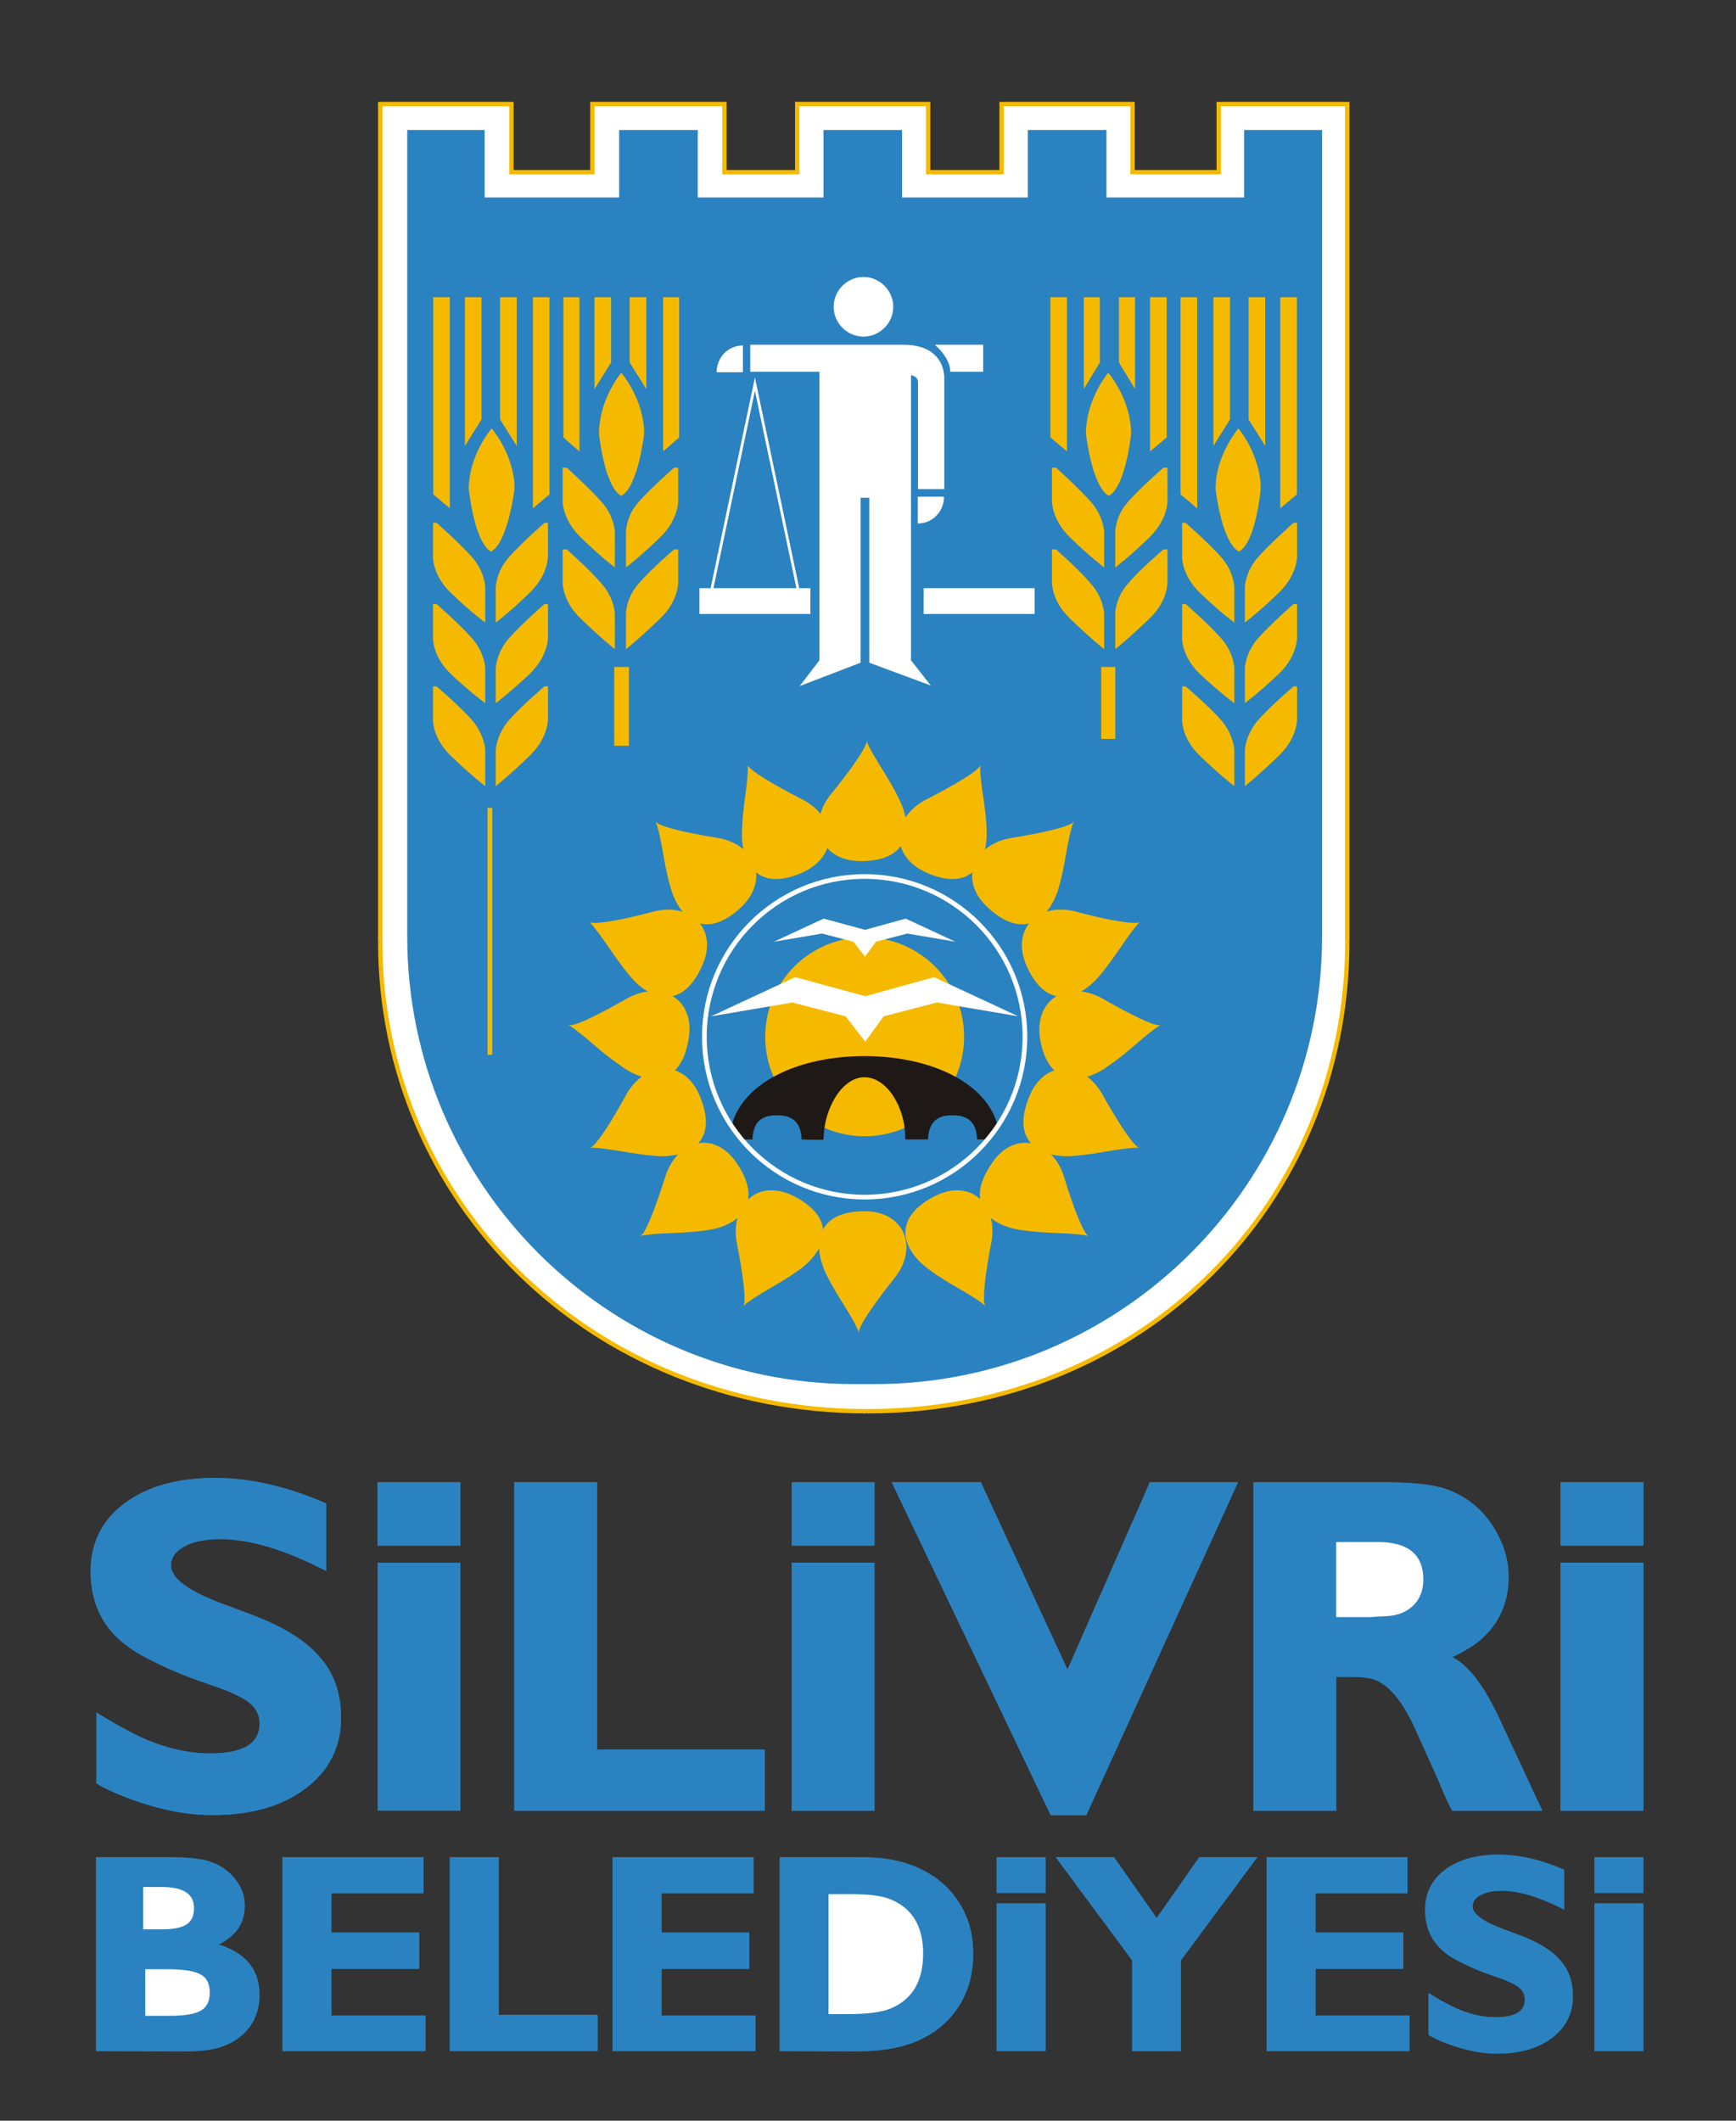 <?xml version="1.0" encoding="UTF-8" standalone="no"?>
<!-- Created with Inkscape (http://www.inkscape.org/) -->
<svg
   xmlns:dc="http://purl.org/dc/elements/1.1/"
   xmlns:cc="http://creativecommons.org/ns#"
   xmlns:rdf="http://www.w3.org/1999/02/22-rdf-syntax-ns#"
   xmlns:svg="http://www.w3.org/2000/svg"
   xmlns="http://www.w3.org/2000/svg"
   xmlns:sodipodi="http://sodipodi.sourceforge.net/DTD/sodipodi-0.dtd"
   xmlns:inkscape="http://www.inkscape.org/namespaces/inkscape"
   id="svg2"
   sodipodi:version="0.32"
   inkscape:version="0.46"
   width="744.095"
   height="908.858"
   xml:space="preserve"
   sodipodi:docname="Graphic1.svg"
   inkscape:output_extension="org.inkscape.output.svg.inkscape"><rect width="100%" height="100%" fill="#333333" stroke="none"/><defs
     id="defs5"><inkscape:perspective
       sodipodi:type="inkscape:persp3d"
       inkscape:vp_x="0 : 526.18109 : 1"
       inkscape:vp_y="0 : 1000 : 0"
       inkscape:vp_z="744.09448 : 526.18109 : 1"
       inkscape:persp3d-origin="372.04724 : 350.78739 : 1"
       id="perspective9" /></defs><sodipodi:namedview
     inkscape:window-height="712"
     inkscape:window-width="1024"
     inkscape:pageshadow="2"
     inkscape:pageopacity="0.0"
     guidetolerance="10.0"
     gridtolerance="10.0"
     objecttolerance="10.0"
     borderopacity="1.0"
     bordercolor="#666666"
     pagecolor="#ffffff"
     id="base"
     showgrid="false"
     inkscape:zoom="0.50833008"
     inkscape:cx="372.04724"
     inkscape:cy="454.42914"
     inkscape:window-x="-4"
     inkscape:window-y="-4"
     inkscape:current-layer="g11" /><g
     id="g11"
     inkscape:groupmode="layer"
     inkscape:label="Graphic1"
     transform="matrix(1.25,0,0,-1.25,0,908.858)"><path
       d="M 297.294,243.239 C 392.411,243.239 461.989,315.236 461.989,404.126 L 461.989,691.419 L 417.908,691.419 L 417.908,668.06 L 388.343,668.06 L 388.343,691.419 L 343.442,691.419 L 343.442,668.06 L 318.271,668.06 L 318.271,691.419 L 273.372,691.419 L 273.372,668.06 L 248.417,668.06 L 248.417,691.419 L 203.117,691.419 L 203.117,668.06 L 175.364,668.06 L 175.364,691.419 L 130.388,691.419 L 130.388,404.126 C 130.388,315.236 202.58,243.239 297.294,243.239"
       style="fill:#ffffff;fill-opacity:1;fill-rule:evenodd;stroke:none"
       id="path13" /><path
       d="M 297.294,243.239 C 392.411,243.239 461.989,315.236 461.989,404.126"
       style="fill:none;stroke:#f5ba00;stroke-opacity:1;stroke-width:1.494;stroke-linecap:butt;stroke-linejoin:miter;stroke-miterlimit:10;stroke-dasharray:none"
       id="path15" /><path
       d="M 461.989,404.126 L 461.989,691.419 L 417.908,691.419 L 417.908,668.06 L 388.343,668.06 L 388.343,691.419 L 343.442,691.419 L 343.442,668.06 L 318.271,668.06 L 318.271,691.419 L 273.372,691.419 L 273.372,668.06 L 248.417,668.06 L 248.417,691.419 L 203.117,691.419 L 203.117,668.06 L 175.364,668.06 L 175.364,691.419 L 130.388,691.419 L 130.388,404.126"
       style="fill:none;stroke:#f5ba00;stroke-opacity:1;stroke-width:1.494;stroke-linecap:butt;stroke-linejoin:miter;stroke-miterlimit:10;stroke-dasharray:none"
       id="path17" /><path
       d="M 130.388,404.126 C 130.388,315.236 202.58,243.239 297.294,243.239"
       style="fill:none;stroke:#f5ba00;stroke-opacity:1;stroke-width:1.494;stroke-linecap:butt;stroke-linejoin:miter;stroke-miterlimit:10;stroke-dasharray:none"
       id="path19" /><path
       d="M 453.342,682.518 L 453.342,405.993 C 453.342,321.327 384.568,252.548 299.908,252.548 L 292.87,252.548 C 208.211,252.548 139.638,321.327 139.638,405.993 L 139.638,682.518 L 166.182,682.518 L 166.182,659.391 L 212.306,659.391 L 212.306,682.518 L 239.258,682.518 L 239.258,659.391 L 282.376,659.391 L 282.376,682.518 L 309.328,682.518 L 309.328,659.391 L 352.447,659.391 L 352.447,682.518 L 379.4,682.518 L 379.4,659.391 L 426.596,659.391 L 426.596,682.518 L 453.342,682.518 z"
       style="fill:#2b82c0;fill-opacity:1;fill-rule:evenodd;stroke:none"
       id="path21" /><path
       d="M 241.53,371.615 C 241.53,401.971 266.136,426.58 296.489,426.58 C 326.844,426.58 351.45,401.971 351.45,371.615 C 351.45,341.26 326.844,316.652 296.489,316.652 C 266.136,316.652 241.53,341.26 241.53,371.615"
       style="fill:#2b82c0;fill-opacity:1;fill-rule:evenodd;stroke:none"
       id="path23" /><path
       d="M 262.389,371.615 C 262.389,390.45 277.657,405.719 296.489,405.719 C 315.324,405.719 330.591,390.45 330.591,371.615 C 330.591,352.78 315.324,337.512 296.489,337.512 C 277.657,337.512 262.389,352.78 262.389,371.615"
       style="fill:#f5ba00;fill-opacity:1;fill-rule:evenodd;stroke:none"
       id="path25" /><path
       d="M 318.225,336.422 C 318.496,343.107 322.093,344.714 326.593,344.714 C 331.113,344.714 334.807,343.153 335.045,336.422 L 338.701,336.422 C 339.924,337.888 341.072,339.415 342.139,341.004 C 338.488,355.703 319.377,364.998 296.414,364.998 C 273.455,364.998 254.472,355.702 250.84,341.005 C 251.907,339.416 253.056,337.888 254.279,336.422 L 258.026,336.422 C 258.266,343.151 261.877,344.714 266.396,344.714 C 270.896,344.714 274.608,343.108 274.878,336.422 C 274.878,336.422 282.415,336.147 282.415,336.422 C 282.415,346.863 288.682,357.755 296.414,357.755 C 304.145,357.755 310.413,347.431 310.413,336.989 C 310.413,336.748 310.409,336.661 310.402,336.422 L 318.225,336.422 z"
       style="fill:#1e1917;fill-opacity:1;fill-rule:evenodd;stroke:none"
       id="path27" /><path
       d="M 241.53,371.615 C 241.53,401.971 266.136,426.58 296.489,426.58 C 326.844,426.58 351.45,401.971 351.45,371.615 C 351.45,341.26 326.844,316.652 296.489,316.652 C 266.136,316.652 241.53,341.26 241.53,371.615"
       style="fill:none;stroke:#ffffff;stroke-opacity:1;stroke-width:1.607;stroke-linecap:butt;stroke-linejoin:miter;stroke-miterlimit:10;stroke-dasharray:none"
       id="path29" /><path
       d="M 366.142,625.44 L 359.907,625.44 L 359.907,576.973 L 366.142,571.744 L 366.142,625.44 z"
       style="fill:#f5ba00;fill-opacity:1;fill-rule:evenodd;stroke:none"
       id="path31" /><path
       d="M 366.142,625.44 L 359.907,625.44 L 359.907,576.973 L 366.142,571.744 L 366.142,625.44 z"
       style="fill:none;stroke:#2b82c0;stroke-opacity:1;stroke-width:0.536;stroke-linecap:butt;stroke-linejoin:miter;stroke-miterlimit:10;stroke-dasharray:none"
       id="path33" /><path
       d="M 371.37,625.44 L 377.402,625.44 L 377.402,602.715 L 371.37,592.774 L 371.37,625.44 z"
       style="fill:#f5ba00;fill-opacity:1;fill-rule:evenodd;stroke:none"
       id="path35" /><path
       d="M 371.37,625.44 L 377.402,625.44 L 377.402,602.715 L 371.37,592.774 L 371.37,625.44 z"
       style="fill:none;stroke:#2b82c0;stroke-opacity:1;stroke-width:0.536;stroke-linecap:butt;stroke-linejoin:miter;stroke-miterlimit:10;stroke-dasharray:none"
       id="path37" /><path
       d="M 389.468,625.44 L 383.435,625.44 L 383.435,602.715 L 389.468,592.774 L 389.468,625.44 z"
       style="fill:#f5ba00;fill-opacity:1;fill-rule:evenodd;stroke:none"
       id="path39" /><path
       d="M 389.468,625.44 L 383.435,625.44 L 383.435,602.715 L 389.468,592.774 L 389.468,625.44 z"
       style="fill:none;stroke:#2b82c0;stroke-opacity:1;stroke-width:0.536;stroke-linecap:butt;stroke-linejoin:miter;stroke-miterlimit:10;stroke-dasharray:none"
       id="path41" /><path
       d="M 394.093,625.44 L 400.327,625.44 L 400.327,576.973 L 394.093,571.744 L 394.093,625.44 z"
       style="fill:#f5ba00;fill-opacity:1;fill-rule:evenodd;stroke:none"
       id="path43" /><path
       d="M 394.093,625.44 L 400.327,625.44 L 400.327,576.973 L 394.093,571.744 L 394.093,625.44 z"
       style="fill:none;stroke:#2b82c0;stroke-opacity:1;stroke-width:0.536;stroke-linecap:butt;stroke-linejoin:miter;stroke-miterlimit:10;stroke-dasharray:none"
       id="path45" /><path
       d="M 380.217,557.063 C 374.386,560.281 372.375,578.38 372.375,578.38 C 372.375,590.246 380.017,599.295 380.017,599.295 C 380.017,599.295 387.859,590.246 387.859,578.38 C 387.859,578.38 386.049,560.281 380.217,557.063"
       style="fill:#f5ba00;fill-opacity:1;fill-rule:evenodd;stroke:none"
       id="path47" /><path
       d="M 360.712,566.736 L 360.712,556.077 C 360.712,556.077 360.108,549.44 366.946,542.803 C 373.783,536.167 378.609,532.547 378.609,532.547 L 378.609,544.814 C 378.609,544.814 378.409,550.043 374.185,554.87 C 369.962,559.697 362.119,566.736 362.119,566.736 L 360.712,566.736 z"
       style="fill:#f5ba00;fill-opacity:1;fill-rule:evenodd;stroke:none"
       id="path49" /><path
       d="M 400.327,566.736 L 400.327,556.077 C 400.327,556.077 400.93,549.44 394.093,542.803 C 387.256,536.167 382.43,532.547 382.43,532.547 L 382.43,544.814 C 382.43,544.814 382.43,550.043 386.652,554.87 C 390.875,559.697 398.919,566.736 398.919,566.736 L 400.327,566.736 z"
       style="fill:#f5ba00;fill-opacity:1;fill-rule:evenodd;stroke:none"
       id="path51" /><path
       d="M 360.712,538.705 L 360.712,528.247 C 360.712,528.247 360.108,521.409 366.946,514.974 C 373.783,508.337 378.609,504.517 378.609,504.517 L 378.609,516.784 C 378.609,516.784 378.409,522.013 374.185,526.839 C 369.962,531.867 362.119,538.705 362.119,538.705 L 360.712,538.705 z"
       style="fill:#f5ba00;fill-opacity:1;fill-rule:evenodd;stroke:none"
       id="path53" /><path
       d="M 400.327,538.705 L 400.327,528.247 C 400.327,528.247 400.93,521.409 394.093,514.974 C 387.256,508.337 382.43,504.517 382.43,504.517 L 382.43,516.784 C 382.43,516.784 382.43,522.013 386.652,526.839 C 390.875,531.867 398.919,538.705 398.919,538.705 L 400.327,538.705 z"
       style="fill:#f5ba00;fill-opacity:1;fill-rule:evenodd;stroke:none"
       id="path55" /><path
       d="M 377.603,498.405 L 382.43,498.405 L 382.43,473.746 L 377.603,473.746 L 377.603,498.405 z"
       style="fill:#f5ba00;fill-opacity:1;fill-rule:evenodd;stroke:none"
       id="path57" /><path
       d="M 410.784,625.44 L 404.55,625.44 L 404.55,557.465 L 410.784,552.237 L 410.784,625.44 z"
       style="fill:#f5ba00;fill-opacity:1;fill-rule:evenodd;stroke:none"
       id="path59" /><path
       d="M 410.784,625.44 L 404.55,625.44 L 404.55,557.465 L 410.784,552.237 L 410.784,625.44 z"
       style="fill:none;stroke:#2b82c0;stroke-opacity:1;stroke-width:0.536;stroke-linecap:butt;stroke-linejoin:miter;stroke-miterlimit:10;stroke-dasharray:none"
       id="path61" /><path
       d="M 415.811,625.44 L 422.045,625.44 L 422.045,583.207 L 415.811,573.267 L 415.811,625.44 z"
       style="fill:#f5ba00;fill-opacity:1;fill-rule:evenodd;stroke:none"
       id="path63" /><path
       d="M 415.811,625.44 L 422.045,625.44 L 422.045,583.207 L 415.811,573.267 L 415.811,625.44 z"
       style="fill:none;stroke:#2b82c0;stroke-opacity:1;stroke-width:0.536;stroke-linecap:butt;stroke-linejoin:miter;stroke-miterlimit:10;stroke-dasharray:none"
       id="path65" /><path
       d="M 434.111,625.44 L 427.876,625.44 L 427.876,583.207 L 434.111,573.267 L 434.111,625.44 z"
       style="fill:#f5ba00;fill-opacity:1;fill-rule:evenodd;stroke:none"
       id="path67" /><path
       d="M 434.111,625.44 L 427.876,625.44 L 427.876,583.207 L 434.111,573.267 L 434.111,625.44 z"
       style="fill:none;stroke:#2b82c0;stroke-opacity:1;stroke-width:0.536;stroke-linecap:butt;stroke-linejoin:miter;stroke-miterlimit:10;stroke-dasharray:none"
       id="path69" /><path
       d="M 438.735,625.44 L 444.97,625.44 L 444.97,557.465 L 438.735,552.237 L 438.735,625.44 z"
       style="fill:#f5ba00;fill-opacity:1;fill-rule:evenodd;stroke:none"
       id="path71" /><path
       d="M 438.735,625.44 L 444.97,625.44 L 444.97,557.465 L 438.735,552.237 L 438.735,625.44 z"
       style="fill:none;stroke:#2b82c0;stroke-opacity:1;stroke-width:0.536;stroke-linecap:butt;stroke-linejoin:miter;stroke-miterlimit:10;stroke-dasharray:none"
       id="path73" /><path
       d="M 424.86,537.958 C 418.828,541.176 416.817,559.476 416.817,559.476 C 416.817,571.141 424.659,580.191 424.659,580.191 C 424.659,580.191 432.301,571.141 432.301,559.476 C 432.301,559.476 430.692,541.176 424.86,537.958"
       style="fill:#f5ba00;fill-opacity:1;fill-rule:evenodd;stroke:none"
       id="path75" /><path
       d="M 405.355,547.831 L 405.355,537.172 C 405.355,537.172 404.55,530.535 411.387,523.899 C 418.224,517.263 423.252,513.642 423.252,513.642 L 423.252,525.91 C 423.252,525.91 423.051,531.139 418.828,535.966 C 414.604,540.792 406.561,547.831 406.561,547.831 L 405.355,547.831 z"
       style="fill:#f5ba00;fill-opacity:1;fill-rule:evenodd;stroke:none"
       id="path77" /><path
       d="M 444.769,547.831 L 444.769,537.172 C 444.769,537.172 445.372,530.535 438.534,523.899 C 431.697,517.263 426.871,513.642 426.871,513.642 L 426.871,525.91 C 426.871,525.91 427.072,531.139 431.296,535.966 C 435.518,540.792 443.562,547.831 443.562,547.831 L 444.769,547.831 z"
       style="fill:#f5ba00;fill-opacity:1;fill-rule:evenodd;stroke:none"
       id="path79" /><path
       d="M 405.355,520.001 L 405.355,509.343 C 405.355,509.343 404.55,502.706 411.387,496.069 C 418.224,489.633 423.252,486.014 423.252,486.014 L 423.252,498.081 C 423.252,498.081 423.051,503.31 418.828,508.136 C 414.604,512.963 406.561,520.001 406.561,520.001 L 405.355,520.001 z"
       style="fill:#f5ba00;fill-opacity:1;fill-rule:evenodd;stroke:none"
       id="path81" /><path
       d="M 444.769,520.001 L 444.769,509.343 C 444.769,509.343 445.372,502.706 438.534,496.069 C 431.697,489.633 426.871,486.014 426.871,486.014 L 426.871,498.081 C 426.871,498.081 427.072,503.31 431.296,508.136 C 435.518,512.963 443.562,520.001 443.562,520.001 L 444.769,520.001 z"
       style="fill:#f5ba00;fill-opacity:1;fill-rule:evenodd;stroke:none"
       id="path83" /><path
       d="M 405.355,491.75 L 405.355,481.293 C 405.355,481.293 404.55,474.656 411.387,468.02 C 418.224,461.383 423.252,457.562 423.252,457.562 L 423.252,470.031 C 423.252,470.031 423.051,475.058 418.828,480.086 C 414.604,484.913 406.561,491.75 406.561,491.75 L 405.355,491.75 z"
       style="fill:#f5ba00;fill-opacity:1;fill-rule:evenodd;stroke:none"
       id="path85" /><path
       d="M 444.769,491.75 L 444.769,481.293 C 444.769,481.293 445.372,474.656 438.534,468.02 C 431.697,461.383 426.871,457.562 426.871,457.562 L 426.871,470.031 C 426.871,470.031 427.072,475.058 431.296,480.086 C 435.518,484.913 443.562,491.75 443.562,491.75 L 444.769,491.75 z"
       style="fill:#f5ba00;fill-opacity:1;fill-rule:evenodd;stroke:none"
       id="path87" /><path
       d="M 227.113,625.44 L 233.146,625.44 L 233.146,576.973 L 227.113,571.744 L 227.113,625.44 z"
       style="fill:#f5ba00;fill-opacity:1;fill-rule:evenodd;stroke:none"
       id="path89" /><path
       d="M 227.113,625.44 L 233.146,625.44 L 233.146,576.973 L 227.113,571.744 L 227.113,625.44 z"
       style="fill:none;stroke:#2b82c0;stroke-opacity:1;stroke-width:0.536;stroke-linecap:butt;stroke-linejoin:miter;stroke-miterlimit:10;stroke-dasharray:none"
       id="path91" /><path
       d="M 221.885,625.44 L 215.651,625.44 L 215.651,602.715 L 221.885,592.774 L 221.885,625.44 z"
       style="fill:#f5ba00;fill-opacity:1;fill-rule:evenodd;stroke:none"
       id="path93" /><path
       d="M 221.885,625.44 L 215.651,625.44 L 215.651,602.715 L 221.885,592.774 L 221.885,625.44 z"
       style="fill:none;stroke:#2b82c0;stroke-opacity:1;stroke-width:0.536;stroke-linecap:butt;stroke-linejoin:miter;stroke-miterlimit:10;stroke-dasharray:none"
       id="path95" /><path
       d="M 203.585,625.44 L 209.819,625.44 L 209.819,602.715 L 203.585,592.774 L 203.585,625.44 z"
       style="fill:#f5ba00;fill-opacity:1;fill-rule:evenodd;stroke:none"
       id="path97" /><path
       d="M 203.585,625.44 L 209.819,625.44 L 209.819,602.715 L 203.585,592.774 L 203.585,625.44 z"
       style="fill:none;stroke:#2b82c0;stroke-opacity:1;stroke-width:0.536;stroke-linecap:butt;stroke-linejoin:miter;stroke-miterlimit:10;stroke-dasharray:none"
       id="path99" /><path
       d="M 198.96,625.44 L 192.928,625.44 L 192.928,576.973 L 198.96,571.744 L 198.96,625.44 z"
       style="fill:#f5ba00;fill-opacity:1;fill-rule:evenodd;stroke:none"
       id="path101" /><path
       d="M 198.96,625.44 L 192.928,625.44 L 192.928,576.973 L 198.96,571.744 L 198.96,625.44 z"
       style="fill:none;stroke:#2b82c0;stroke-opacity:1;stroke-width:0.536;stroke-linecap:butt;stroke-linejoin:miter;stroke-miterlimit:10;stroke-dasharray:none"
       id="path103" /><path
       d="M 213.037,557.063 C 218.868,560.281 220.879,578.38 220.879,578.38 C 220.879,590.246 213.037,599.295 213.037,599.295 C 213.037,599.295 205.396,590.246 205.396,578.38 C 205.396,578.38 207.205,560.281 213.037,557.063"
       style="fill:#f5ba00;fill-opacity:1;fill-rule:evenodd;stroke:none"
       id="path105" /><path
       d="M 232.543,566.736 L 232.543,556.077 C 232.543,556.077 233.146,549.44 226.31,542.803 C 219.472,536.167 214.646,532.547 214.646,532.547 L 214.646,544.814 C 214.646,544.814 214.646,550.043 218.868,554.87 C 223.091,559.697 231.135,566.736 231.135,566.736 L 232.543,566.736 z"
       style="fill:#f5ba00;fill-opacity:1;fill-rule:evenodd;stroke:none"
       id="path107" /><path
       d="M 192.928,566.736 L 192.928,556.077 C 192.928,556.077 192.324,549.44 199.162,542.803 C 205.999,536.167 210.825,532.547 210.825,532.547 L 210.825,544.814 C 210.825,544.814 210.624,550.043 206.401,554.87 C 202.178,559.697 194.335,566.736 194.335,566.736 L 192.928,566.736 z"
       style="fill:#f5ba00;fill-opacity:1;fill-rule:evenodd;stroke:none"
       id="path109" /><path
       d="M 232.543,538.705 L 232.543,528.247 C 232.543,528.247 233.146,521.409 226.31,514.974 C 219.472,508.337 214.646,504.517 214.646,504.517 L 214.646,516.784 C 214.646,516.784 214.646,522.013 218.868,526.839 C 223.091,531.867 231.135,538.705 231.135,538.705 L 232.543,538.705 z"
       style="fill:#f5ba00;fill-opacity:1;fill-rule:evenodd;stroke:none"
       id="path111" /><path
       d="M 192.928,538.705 L 192.928,528.247 C 192.928,528.247 192.324,521.409 199.162,514.974 C 205.999,508.337 210.825,504.517 210.825,504.517 L 210.825,516.784 C 210.825,516.784 210.624,522.013 206.401,526.839 C 202.178,531.867 194.335,538.705 194.335,538.705 L 192.928,538.705 z"
       style="fill:#f5ba00;fill-opacity:1;fill-rule:evenodd;stroke:none"
       id="path113" /><path
       d="M 210.624,498.405 L 215.651,498.405 L 215.651,471.39 L 210.624,471.39 L 210.624,498.405 z"
       style="fill:#f5ba00;fill-opacity:1;fill-rule:evenodd;stroke:none"
       id="path115" /><path
       d="M 182.47,625.44 L 188.705,625.44 L 188.705,557.465 L 182.47,552.237 L 182.47,625.44 z"
       style="fill:#f5ba00;fill-opacity:1;fill-rule:evenodd;stroke:none"
       id="path117" /><path
       d="M 182.47,625.44 L 188.705,625.44 L 188.705,557.465 L 182.47,552.237 L 182.47,625.44 z"
       style="fill:none;stroke:#2b82c0;stroke-opacity:1;stroke-width:0.536;stroke-linecap:butt;stroke-linejoin:miter;stroke-miterlimit:10;stroke-dasharray:none"
       id="path119" /><path
       d="M 177.444,625.44 L 171.209,625.44 L 171.209,583.207 L 177.444,573.267 L 177.444,625.44 z"
       style="fill:#f5ba00;fill-opacity:1;fill-rule:evenodd;stroke:none"
       id="path121" /><path
       d="M 177.444,625.44 L 171.209,625.44 L 171.209,583.207 L 177.444,573.267 L 177.444,625.44 z"
       style="fill:none;stroke:#2b82c0;stroke-opacity:1;stroke-width:0.536;stroke-linecap:butt;stroke-linejoin:miter;stroke-miterlimit:10;stroke-dasharray:none"
       id="path123" /><path
       d="M 159.144,625.44 L 165.378,625.44 L 165.378,583.207 L 159.144,573.267 L 159.144,625.44 z"
       style="fill:#f5ba00;fill-opacity:1;fill-rule:evenodd;stroke:none"
       id="path125" /><path
       d="M 159.144,625.44 L 165.378,625.44 L 165.378,583.207 L 159.144,573.267 L 159.144,625.44 z"
       style="fill:none;stroke:#2b82c0;stroke-opacity:1;stroke-width:0.536;stroke-linecap:butt;stroke-linejoin:miter;stroke-miterlimit:10;stroke-dasharray:none"
       id="path127" /><path
       d="M 154.519,625.44 L 148.285,625.44 L 148.285,557.465 L 154.519,552.237 L 154.519,625.44 z"
       style="fill:#f5ba00;fill-opacity:1;fill-rule:evenodd;stroke:none"
       id="path129" /><path
       d="M 154.519,625.44 L 148.285,625.44 L 148.285,557.465 L 154.519,552.237 L 154.519,625.44 z"
       style="fill:none;stroke:#2b82c0;stroke-opacity:1;stroke-width:0.536;stroke-linecap:butt;stroke-linejoin:miter;stroke-miterlimit:10;stroke-dasharray:none"
       id="path131" /><path
       d="M 168.394,537.958 C 174.226,541.176 176.438,559.476 176.438,559.476 C 176.438,571.141 168.595,580.191 168.595,580.191 C 168.595,580.191 160.752,571.141 160.752,559.476 C 160.752,559.476 162.563,541.176 168.394,537.958"
       style="fill:#f5ba00;fill-opacity:1;fill-rule:evenodd;stroke:none"
       id="path133" /><path
       d="M 187.9,547.831 L 187.9,537.172 C 187.9,537.172 188.504,530.535 181.666,523.899 C 174.83,517.263 170.003,513.642 170.003,513.642 L 170.003,525.91 C 170.003,525.91 170.204,531.139 174.427,535.966 C 178.65,540.792 186.693,547.831 186.693,547.831 L 187.9,547.831 z"
       style="fill:#f5ba00;fill-opacity:1;fill-rule:evenodd;stroke:none"
       id="path135" /><path
       d="M 148.486,547.831 L 148.486,537.172 C 148.486,537.172 147.682,530.535 154.519,523.899 C 161.357,517.263 166.383,513.642 166.383,513.642 L 166.383,525.91 C 166.383,525.91 166.182,531.139 161.959,535.966 C 157.736,540.792 149.693,547.831 149.693,547.831 L 148.486,547.831 z"
       style="fill:#f5ba00;fill-opacity:1;fill-rule:evenodd;stroke:none"
       id="path137" /><path
       d="M 187.9,520.001 L 187.9,509.343 C 187.9,509.343 188.504,502.706 181.666,496.069 C 174.83,489.633 170.003,486.014 170.003,486.014 L 170.003,498.081 C 170.003,498.081 170.204,503.31 174.427,508.136 C 178.65,512.963 186.693,520.001 186.693,520.001 L 187.9,520.001 z"
       style="fill:#f5ba00;fill-opacity:1;fill-rule:evenodd;stroke:none"
       id="path139" /><path
       d="M 148.486,520.001 L 148.486,509.343 C 148.486,509.343 147.682,502.706 154.519,496.069 C 161.357,489.633 166.383,486.014 166.383,486.014 L 166.383,498.081 C 166.383,498.081 166.182,503.31 161.959,508.136 C 157.736,512.963 149.693,520.001 149.693,520.001 L 148.486,520.001 z"
       style="fill:#f5ba00;fill-opacity:1;fill-rule:evenodd;stroke:none"
       id="path141" /><path
       d="M 187.9,491.75 L 187.9,481.293 C 187.9,481.293 188.504,474.656 181.666,468.02 C 174.83,461.383 170.003,457.562 170.003,457.562 L 170.003,470.031 C 170.003,470.031 170.204,475.058 174.427,480.086 C 178.65,484.913 186.693,491.75 186.693,491.75 L 187.9,491.75 z"
       style="fill:#f5ba00;fill-opacity:1;fill-rule:evenodd;stroke:none"
       id="path143" /><path
       d="M 148.486,491.75 L 148.486,481.293 C 148.486,481.293 147.682,474.656 154.519,468.02 C 161.357,461.383 166.383,457.562 166.383,457.562 L 166.383,470.031 C 166.383,470.031 166.182,475.058 161.959,480.086 C 157.736,484.913 149.693,491.75 149.693,491.75 L 148.486,491.75 z"
       style="fill:#f5ba00;fill-opacity:1;fill-rule:evenodd;stroke:none"
       id="path145" /><path
       d="M 347.819,525.824 L 336.155,525.824 L 336.155,573.89 L 347.819,525.824 z"
       style="fill:#2b82c0;fill-opacity:1;fill-rule:evenodd;stroke:none"
       id="path147" /><path
       d="M 321.476,525.824 L 333.341,525.824 L 333.341,573.89 L 321.476,525.824 z"
       style="fill:#2b82c0;fill-opacity:1;fill-rule:evenodd;stroke:none"
       id="path149" /><path
       d="M 167.989,450.1 L 167.989,365.451"
       style="fill:none;stroke:#f5ba00;stroke-opacity:1;stroke-width:1.607;stroke-linecap:butt;stroke-linejoin:miter;stroke-miterlimit:10;stroke-dasharray:none"
       id="path151" /><path
       d="M 297.143,473.016 C 297.361,471.273 292.351,463.867 284.51,454.283 C 276.669,443.826 281.678,431.845 295.182,431.845 C 312.39,431.845 313.043,443.826 308.252,453.193 C 304.549,461.036 299.321,467.571 297.143,473.016"
       style="fill:#f5ba00;fill-opacity:1;fill-rule:evenodd;stroke:none"
       id="path153" /><path
       d="M 336.133,464.738 C 335.697,462.997 328.291,458.422 317.182,452.758 C 305.638,446.441 305.202,433.589 317.618,427.925 C 333.301,420.954 338.746,431.628 338.31,442.52 C 338.092,450.798 335.914,458.857 336.133,464.738"
       style="fill:#f5ba00;fill-opacity:1;fill-rule:evenodd;stroke:none"
       id="path155" /><path
       d="M 368.151,445.352 C 367.062,443.826 358.567,441.648 346.152,439.688 C 333.301,437.074 328.726,424.875 338.964,415.727 C 351.597,404.181 360.309,412.677 363.141,423.133 C 365.537,431.41 365.973,439.688 368.151,445.352"
       style="fill:#f5ba00;fill-opacity:1;fill-rule:evenodd;stroke:none"
       id="path157" /><path
       d="M 390.803,410.934 C 389.279,410.063 380.567,411.369 368.587,414.637 C 355.518,417.687 346.587,408.32 352.033,395.904 C 359.002,380.219 370.329,384.359 377.3,392.854 C 382.745,399.389 386.666,406.577 390.803,410.934"
       style="fill:#f5ba00;fill-opacity:1;fill-rule:evenodd;stroke:none"
       id="path159" /><path
       d="M 397.992,375.645 C 396.249,374.992 388.19,378.913 377.517,385.012 C 365.755,391.111 354.646,384.359 356.607,371.071 C 359.439,354.08 371.418,355.17 380.13,361.705 C 387.318,366.497 392.764,372.595 397.992,375.645"
       style="fill:#f5ba00;fill-opacity:1;fill-rule:evenodd;stroke:none"
       id="path161" /><path
       d="M 390.586,333.604 C 388.844,334.04 383.834,341.446 377.735,352.338 C 370.983,363.665 357.913,363.665 352.904,351.03 C 346.369,335.129 357.26,329.901 368.151,330.772 C 376.646,331.426 384.486,333.604 390.586,333.604"
       style="fill:#f5ba00;fill-opacity:1;fill-rule:evenodd;stroke:none"
       id="path163" /><path
       d="M 373.161,303.325 C 371.636,304.196 368.151,312.474 364.665,324.237 C 360.309,336.654 347.458,339.485 340.053,328.159 C 330.251,313.998 339.835,306.593 350.725,305.285 C 359.22,303.979 367.497,304.633 373.161,303.325"
       style="fill:#f5ba00;fill-opacity:1;fill-rule:evenodd;stroke:none"
       id="path165" /><path
       d="M 337.875,279.363 C 336.785,280.888 337.657,289.602 340.053,301.8 C 342.013,314.87 332.211,323.148 320.231,316.831 C 304.984,308.771 309.994,297.879 318.925,291.562 C 325.677,286.552 333.301,283.284 337.875,279.363"
       style="fill:#f5ba00;fill-opacity:1;fill-rule:evenodd;stroke:none"
       id="path167" /><path
       d="M 294.529,270.214 C 294.311,272.175 299.104,279.363 306.945,289.166 C 315.004,299.622 309.994,311.82 296.489,311.82 C 279.282,311.82 278.628,299.622 283.421,290.037 C 287.123,282.413 292.351,275.878 294.529,270.214"
       style="fill:#f5ba00;fill-opacity:1;fill-rule:evenodd;stroke:none"
       id="path169" /><path
       d="M 256.412,464.738 C 257.066,462.997 264.472,458.422 275.58,452.758 C 287.123,446.441 287.559,433.589 275.145,427.925 C 259.462,420.954 253.798,431.628 254.452,442.52 C 254.669,450.798 256.63,458.857 256.412,464.738"
       style="fill:#f5ba00;fill-opacity:1;fill-rule:evenodd;stroke:none"
       id="path171" /><path
       d="M 224.829,445.352 C 225.918,443.826 234.413,441.648 246.828,439.688 C 259.462,437.074 263.818,424.875 253.798,415.727 C 241.165,404.181 232.67,412.677 229.838,423.133 C 227.443,431.41 227.007,439.688 224.829,445.352"
       style="fill:#f5ba00;fill-opacity:1;fill-rule:evenodd;stroke:none"
       id="path173" /><path
       d="M 202.176,410.934 C 203.701,410.063 212.414,411.369 224.393,414.637 C 237.245,417.687 246.393,408.32 240.729,395.904 C 233.759,380.219 222.433,384.359 215.681,392.854 C 210.236,399.389 206.315,406.577 202.176,410.934"
       style="fill:#f5ba00;fill-opacity:1;fill-rule:evenodd;stroke:none"
       id="path175" /><path
       d="M 194.988,375.645 C 196.731,374.992 204.79,378.913 215.462,385.012 C 227.225,391.111 238.334,384.359 236.155,371.071 C 233.542,354.08 221.562,355.17 212.849,361.705 C 205.661,366.497 199.998,372.595 194.988,375.645"
       style="fill:#f5ba00;fill-opacity:1;fill-rule:evenodd;stroke:none"
       id="path177" /><path
       d="M 202.394,333.604 C 204.136,334.04 209.146,341.446 215.027,352.338 C 221.997,363.665 235.067,363.665 240.076,351.03 C 246.611,335.129 235.72,329.901 224.829,330.772 C 216.334,331.426 208.275,333.604 202.394,333.604"
       style="fill:#f5ba00;fill-opacity:1;fill-rule:evenodd;stroke:none"
       id="path179" /><path
       d="M 219.602,303.325 C 221.344,304.196 224.612,312.474 228.314,324.237 C 232.67,336.654 245.303,339.485 252.71,328.159 C 262.294,313.998 252.71,306.593 242.254,305.285 C 233.759,303.979 225.482,304.633 219.602,303.325"
       style="fill:#f5ba00;fill-opacity:1;fill-rule:evenodd;stroke:none"
       id="path181" /><path
       d="M 254.887,279.363 C 255.977,280.888 254.887,289.602 252.492,301.8 C 250.749,314.87 260.551,323.148 272.53,316.831 C 287.777,308.771 282.767,297.879 273.838,291.562 C 266.867,286.552 259.462,283.284 254.887,279.363"
       style="fill:#f5ba00;fill-opacity:1;fill-rule:evenodd;stroke:none"
       id="path183" /><path
       d="M 257.271,608.882 L 257.271,599.631 L 280.979,599.631 L 280.979,500.685 L 274.201,491.856 L 295.095,499.881 L 295.095,556.423 L 298.072,556.423 L 298.072,499.881 L 319.168,492.057 L 312.388,500.685 L 312.388,598.424 C 312.388,598.424 314.782,598.223 314.782,596.011 L 314.782,559.4 L 323.788,559.4 L 323.788,597.217 C 323.788,597.217 324.636,608.882 309.755,608.882 C 295.075,608.882 257.271,608.882 257.271,608.882"
       style="fill:#ffffff;fill-opacity:1;fill-rule:evenodd;stroke:none"
       id="path185" /><path
       d="M 337.131,608.882 L 320.576,608.882 C 320.576,608.882 325.842,604.526 325.842,599.631 L 337.131,599.631 L 337.131,608.882 z"
       style="fill:#ffffff;fill-opacity:1;fill-rule:evenodd;stroke:none"
       id="path187" /><path
       d="M 258.862,595.371 L 243.739,523.452 L 273.986,523.452 L 258.862,595.371 z"
       style="fill:none;stroke:#ffffff;stroke-opacity:1;stroke-width:0.945;stroke-linecap:butt;stroke-linejoin:miter;stroke-miterlimit:10;stroke-dasharray:none"
       id="path189" /><path
       d="M 239.839,525.44 L 277.886,525.44 L 277.886,516.581 L 239.839,516.581 L 239.839,525.44 z"
       style="fill:#ffffff;fill-opacity:1;fill-rule:evenodd;stroke:none"
       id="path191" /><path
       d="M 316.733,525.44 L 354.78,525.44 L 354.78,516.581 L 316.733,516.581 L 316.733,525.44 z"
       style="fill:#ffffff;fill-opacity:1;fill-rule:evenodd;stroke:none"
       id="path193" /><path
       d="M 285.861,621.903 C 285.861,627.5 290.485,632.123 296.081,632.123 C 301.678,632.123 306.3,627.5 306.3,621.903 C 306.3,616.306 301.678,611.683 296.081,611.683 C 290.485,611.683 285.861,616.306 285.861,621.903"
       style="fill:#ffffff;fill-opacity:1;fill-rule:evenodd;stroke:none"
       id="path195" /><path
       d="M 245.739,599.467 C 245.739,604.535 249.678,608.643 254.745,608.643 L 254.745,599.467 L 245.739,599.467 z"
       style="fill:#ffffff;fill-opacity:1;fill-rule:evenodd;stroke:none"
       id="path197" /><path
       d="M 323.709,556.784 C 323.709,551.716 319.77,547.608 314.703,547.608 L 314.703,556.784 L 323.709,556.784 z"
       style="fill:#ffffff;fill-opacity:1;fill-rule:evenodd;stroke:none"
       id="path199" /><path
       d="M 296.7,369.96 L 289.95,378.639 L 271.711,383.378 L 243.83,378.639 L 272.676,392.058 L 296.7,385.542 L 320.305,392.062 L 349.15,378.644 L 321.269,383.382 L 303.029,378.644 L 296.7,369.96 z"
       style="fill:#ffffff;fill-opacity:1;fill-rule:evenodd;stroke:none"
       id="path201" /><path
       d="M 296.614,399.093 L 292.628,404.217 L 281.858,407.016 L 265.395,404.217 L 282.427,412.14 L 296.614,408.293 L 310.551,412.143 L 327.585,404.22 L 311.121,407.017 L 300.351,404.22 L 296.614,399.093 z"
       style="fill:#ffffff;fill-opacity:1;fill-rule:evenodd;stroke:none"
       id="path203" /><path
       d="M 111.82,211.618 L 111.82,188.499 L 109.837,189.493 C 96.627,196.097 85.18,199.4 75.491,199.4 C 70.427,199.4 66.353,198.573 63.271,196.923 C 60.19,195.27 58.647,193.071 58.647,190.317 C 58.647,185.914 64.758,181.455 76.978,176.942 L 85.895,173.639 C 96.793,169.567 104.664,164.721 109.507,159.108 C 114.46,153.602 116.937,146.612 116.937,138.136 C 116.937,128.119 112.865,120.028 104.719,113.862 C 96.682,107.807 86.059,104.784 72.848,104.784 C 63.602,104.784 53.694,106.816 43.127,110.891 C 38.612,112.653 35.255,114.248 33.053,115.678 L 33.053,139.953 C 40.539,135.329 46.594,132.082 51.218,130.209 C 58.373,127.347 65.307,125.915 72.024,125.915 C 83.363,125.915 89.032,129.33 89.032,136.156 C 89.032,138.908 87.931,141.218 85.729,143.09 C 83.527,144.963 79.564,146.887 73.839,148.87 L 67.731,151.017 C 61.455,153.219 55.237,155.971 49.07,159.274 C 44.778,161.585 41.254,164.28 38.503,167.365 C 33.55,172.979 31.073,179.968 31.073,188.336 C 31.073,198.024 34.925,205.785 42.63,211.618 C 50.446,217.453 60.795,220.372 73.675,220.372 C 85.785,220.372 98.499,217.453 111.82,211.618 z M 262.22,127.239 L 262.22,106.267 L 176.353,106.267 L 176.353,218.885 L 204.755,218.885 L 204.755,127.239 L 262.22,127.239 z M 299.853,191.309 L 299.853,106.267 L 271.452,106.267 L 271.452,191.309 L 299.853,191.309 z M 424.509,218.885 L 372.494,104.784 L 360.274,104.784 L 305.783,218.885 L 336.332,218.885 L 366.053,154.65 L 394.291,218.885 L 424.509,218.885 z M 429.778,218.885 L 473.042,218.885 C 481.297,218.885 487.352,218.499 491.207,217.728 C 495.168,217.068 498.967,215.582 502.601,213.271 C 507.003,210.408 510.525,206.555 513.168,201.711 C 515.919,196.868 517.295,191.803 517.295,186.519 C 517.295,177.713 514.103,170.501 507.718,164.888 C 505.408,162.905 502.16,160.924 497.977,158.941 C 503.48,156.19 508.874,149.145 514.158,137.806 L 528.855,106.267 L 497.977,106.267 L 497.314,107.422 L 495.168,112.044 L 493.024,117.165 L 485.426,134.009 C 480.914,144.136 475.905,149.972 470.4,151.511 C 468.857,151.952 466.161,152.174 462.309,152.174 L 458.179,152.174 L 458.179,106.267 L 429.778,106.267 L 429.778,218.885 z M 458.179,198.41 L 458.179,172.649 L 469.903,172.649 L 472.05,172.815 L 475.519,172.979 C 479.261,173.198 482.289,174.41 484.601,176.612 C 486.913,178.922 488.067,181.895 488.067,185.529 C 488.067,194.117 482.839,198.41 472.383,198.41 L 458.179,198.41 z M 563.515,191.309 L 563.515,106.267 L 535.115,106.267 L 535.115,191.309 L 563.515,191.309 z M 157.874,218.885 L 157.874,197.18 L 129.473,197.18 L 129.473,218.885 L 157.874,218.885 z M 299.853,218.885 L 299.853,197.18 L 271.452,197.18 L 271.452,218.885 L 299.853,218.885 z M 563.515,218.885 L 563.515,197.18 L 535.115,197.18 L 535.115,218.885 L 563.515,218.885 z M 32.958,90.324 L 58.292,90.324 C 64.006,90.324 68.327,89.902 71.249,89.057 C 75.017,87.953 78.069,85.972 80.408,83.113 C 82.746,80.321 83.917,77.204 83.917,73.76 C 83.917,67.784 80.929,63.335 74.952,60.412 C 84.306,57.488 88.982,51.74 88.982,43.166 C 88.982,38.943 87.846,35.273 85.573,32.156 C 83.299,29.037 80.084,26.764 75.927,25.335 C 72.873,24.295 68.716,23.777 63.455,23.777 L 32.958,23.875 L 32.958,90.324 z M 49.814,78.437 L 49.814,63.92 L 56.05,63.92 C 60.077,63.92 62.935,64.471 64.623,65.575 C 66.377,66.68 67.255,68.564 67.255,71.227 C 67.255,76.033 63.617,78.437 56.342,78.437 L 49.814,78.437 z M 49.814,51.934 L 49.814,35.955 L 57.999,35.955 C 63.195,35.955 66.8,36.539 68.813,37.71 C 70.893,38.879 71.932,40.957 71.932,43.945 C 71.932,46.998 70.861,49.076 68.716,50.18 C 66.638,51.35 62.805,51.934 57.22,51.934 L 49.814,51.934 z M 145.875,36.053 L 145.875,23.875 L 96.865,23.875 L 96.865,90.324 L 145.193,90.324 L 145.193,77.949 L 113.626,77.949 L 113.626,64.504 L 143.731,64.504 L 143.731,52.032 L 113.626,52.032 L 113.626,36.053 L 145.875,36.053 z M 204.911,36.249 L 204.911,23.875 L 154.245,23.875 L 154.245,90.324 L 171.003,90.324 L 171.003,36.249 L 204.911,36.249 z M 259.075,36.053 L 259.075,23.875 L 210.065,23.875 L 210.065,90.324 L 258.393,90.324 L 258.393,77.949 L 226.825,77.949 L 226.825,64.504 L 256.931,64.504 L 256.931,52.032 L 226.825,52.032 L 226.825,36.053 L 259.075,36.053 z M 267.349,90.324 L 294.434,90.324 C 297.486,90.324 299.987,90.227 301.936,90.031 C 306.937,89.512 311.485,88.278 315.576,86.329 C 322.786,82.885 327.95,77.657 331.068,70.643 C 332.822,66.744 333.7,62.263 333.7,57.196 C 333.7,49.207 331.457,42.386 326.977,36.734 C 322.494,31.083 316.323,27.284 308.464,25.335 C 304.176,24.295 299.079,23.777 293.167,23.777 L 267.349,23.875 L 267.349,90.324 z M 284.105,77.657 L 284.105,36.539 L 290.829,36.539 C 297.454,36.539 302.325,37.19 305.443,38.489 C 312.848,41.606 316.551,47.875 316.551,57.293 C 316.551,66.648 312.816,72.85 305.346,75.904 C 302.487,77.072 298.201,77.657 292.484,77.657 L 284.105,77.657 z M 358.535,74.493 L 358.535,23.875 L 341.776,23.875 L 341.776,74.493 L 358.535,74.493 z M 431.115,90.324 L 404.904,54.954 L 404.904,23.875 L 388.244,23.875 L 388.244,54.954 L 362.034,90.324 L 382.007,90.324 L 396.623,69.472 L 411.238,90.324 L 431.115,90.324 z M 483.329,36.053 L 483.329,23.875 L 434.32,23.875 L 434.32,90.324 L 482.647,90.324 L 482.647,77.949 L 451.079,77.949 L 451.079,64.504 L 481.186,64.504 L 481.186,52.032 L 451.079,52.032 L 451.079,36.053 L 483.329,36.053 z M 536.325,86.036 L 536.325,72.395 L 535.154,72.981 C 527.36,76.878 520.605,78.827 514.889,78.827 C 511.9,78.827 509.497,78.339 507.679,77.365 C 505.861,76.39 504.951,75.093 504.951,73.467 C 504.951,70.87 508.556,68.239 515.767,65.575 L 521.028,63.627 C 527.458,61.224 532.102,58.365 534.96,55.053 C 537.883,51.804 539.344,47.68 539.344,42.678 C 539.344,36.767 536.942,31.994 532.136,28.355 C 527.392,24.782 521.125,22.998 513.329,22.998 C 507.873,22.998 502.028,24.198 495.793,26.602 C 493.129,27.642 491.148,28.583 489.849,29.427 L 489.849,43.751 C 494.265,41.022 497.839,39.105 500.566,38.001 C 504.788,36.312 508.88,35.468 512.843,35.468 C 519.534,35.468 522.879,37.482 522.879,41.51 C 522.879,43.133 522.229,44.497 520.929,45.601 C 519.63,46.706 517.292,47.842 513.914,49.012 L 510.31,50.279 C 506.606,51.578 502.937,53.201 499.3,55.15 C 496.766,56.514 494.688,58.105 493.065,59.924 C 490.141,63.237 488.68,67.361 488.68,72.298 C 488.68,78.015 490.953,82.594 495.499,86.036 C 500.111,89.48 506.218,91.201 513.818,91.201 C 520.962,91.201 528.465,89.48 536.325,86.036 z M 563.498,74.493 L 563.498,23.875 L 546.741,23.875 L 546.741,74.493 L 563.498,74.493 z M 358.535,90.324 L 358.535,78.11 L 341.776,78.11 L 341.776,90.324 L 358.535,90.324 z M 563.498,90.324 L 563.498,78.11 L 546.741,78.11 L 546.741,90.324 L 563.498,90.324 z"
       style="fill:#2b82c0;fill-opacity:1;fill-rule:evenodd;stroke:none"
       id="path205" /><path
       d="M 111.82,211.618 L 111.82,188.499 L 109.837,189.493 C 96.627,196.097 85.18,199.4 75.491,199.4 C 70.427,199.4 66.353,198.573 63.271,196.923 C 60.19,195.27 58.647,193.071 58.647,190.317 C 58.647,185.914 64.758,181.455 76.978,176.942 L 85.895,173.639 C 96.793,169.567 104.664,164.721 109.507,159.108 C 114.46,153.602 116.937,146.612 116.937,138.136 C 116.937,128.119 112.865,120.028 104.719,113.862 C 96.682,107.807 86.059,104.784 72.848,104.784 C 63.602,104.784 53.694,106.816 43.127,110.891 C 38.612,112.653 35.255,114.248 33.053,115.678 L 33.053,139.953 C 40.539,135.329 46.594,132.082 51.218,130.209 C 58.373,127.347 65.307,125.915 72.024,125.915 C 83.363,125.915 89.032,129.33 89.032,136.156 C 89.032,138.908 87.931,141.218 85.729,143.09 C 83.527,144.963 79.564,146.887 73.839,148.87 L 67.731,151.017 C 61.455,153.219 55.237,155.971 49.07,159.274 C 44.778,161.585 41.254,164.28 38.503,167.365 C 33.55,172.979 31.073,179.968 31.073,188.336 C 31.073,198.024 34.925,205.785 42.63,211.618 C 50.446,217.453 60.795,220.372 73.675,220.372 C 85.785,220.372 98.499,217.453 111.82,211.618"
       style="fill:#2b82c0;fill-opacity:1;fill-rule:evenodd;stroke:none"
       id="path207" /><path
       d="M 157.874,191.309 L 157.874,106.267 L 129.473,106.267 L 129.473,191.309 L 157.874,191.309 z"
       style="fill:#2b82c0;fill-opacity:1;fill-rule:evenodd;stroke:none"
       id="path209" /><path
       d="M 262.22,127.239 L 262.22,106.267 L 176.353,106.267 L 176.353,218.885 L 204.755,218.885 L 204.755,127.239 L 262.22,127.239 z"
       style="fill:#2b82c0;fill-opacity:1;fill-rule:evenodd;stroke:none"
       id="path211" /><path
       d="M 299.853,191.309 L 299.853,106.267 L 271.452,106.267 L 271.452,191.309 L 299.853,191.309 z"
       style="fill:#2b82c0;fill-opacity:1;fill-rule:evenodd;stroke:none"
       id="path213" /><path
       d="M 424.509,218.885 L 372.494,104.784 L 360.274,104.784 L 305.783,218.885 L 336.332,218.885 L 366.053,154.65 L 394.291,218.885 L 424.509,218.885 z"
       style="fill:#2b82c0;fill-opacity:1;fill-rule:evenodd;stroke:none"
       id="path215" /><path
       d="M 429.778,218.885 L 473.042,218.885 C 481.297,218.885 487.352,218.499 491.207,217.728 C 495.168,217.068 498.967,215.582 502.601,213.271 C 507.003,210.408 510.525,206.555 513.168,201.711 C 515.919,196.868 517.295,191.803 517.295,186.519 C 517.295,177.713 514.103,170.501 507.718,164.888 C 505.408,162.905 502.16,160.924 497.977,158.941 C 503.48,156.19 508.874,149.145 514.158,137.806 L 528.855,106.267 L 497.977,106.267 L 497.314,107.422 L 495.168,112.044 L 493.024,117.165 L 485.426,134.009 C 480.914,144.136 475.905,149.972 470.4,151.511 C 468.857,151.952 466.161,152.174 462.309,152.174 L 458.179,152.174 L 458.179,106.267 L 429.778,106.267 L 429.778,218.885 z"
       style="fill:#2b82c0;fill-opacity:1;fill-rule:evenodd;stroke:none"
       id="path217" /><path
       d="M 458.179,198.41 L 458.179,172.649 L 469.903,172.649 L 472.05,172.815 L 475.519,172.979 C 479.261,173.198 482.289,174.41 484.601,176.612 C 486.913,178.922 488.067,181.895 488.067,185.529 C 488.067,194.117 482.839,198.41 472.383,198.41 L 458.179,198.41 z"
       style="fill:#ffffff;fill-opacity:1;fill-rule:evenodd;stroke:none"
       id="path219" /><path
       d="M 563.515,191.309 L 563.515,106.267 L 535.115,106.267 L 535.115,191.309 L 563.515,191.309 z"
       style="fill:#2b82c0;fill-opacity:1;fill-rule:evenodd;stroke:none"
       id="path221" /><path
       d="M 157.874,218.885 L 157.874,197.18 L 129.473,197.18 L 129.473,218.885 L 157.874,218.885 z"
       style="fill:#2b82c0;fill-opacity:1;fill-rule:evenodd;stroke:none"
       id="path223" /><path
       d="M 299.853,218.885 L 299.853,197.18 L 271.452,197.18 L 271.452,218.885 L 299.853,218.885 z"
       style="fill:#2b82c0;fill-opacity:1;fill-rule:evenodd;stroke:none"
       id="path225" /><path
       d="M 563.515,218.885 L 563.515,197.18 L 535.115,197.18 L 535.115,218.885 L 563.515,218.885 z"
       style="fill:#2b82c0;fill-opacity:1;fill-rule:evenodd;stroke:none"
       id="path227" /><path
       d="M 32.958,90.324 L 58.292,90.324 C 64.006,90.324 68.327,89.902 71.249,89.057 C 75.017,87.953 78.069,85.972 80.408,83.113 C 82.746,80.321 83.917,77.204 83.917,73.76 C 83.917,67.784 80.929,63.335 74.952,60.412 C 84.306,57.488 88.982,51.74 88.982,43.166 C 88.982,38.943 87.846,35.273 85.573,32.156 C 83.299,29.037 80.084,26.764 75.927,25.335 C 72.873,24.295 68.716,23.777 63.455,23.777 L 32.958,23.875 L 32.958,90.324 z"
       style="fill:#2b82c0;fill-opacity:1;fill-rule:evenodd;stroke:none"
       id="path229" /><path
       d="M 49.814,78.437 L 49.814,63.92 L 56.05,63.92 C 60.077,63.92 62.935,64.471 64.623,65.575 C 66.377,66.68 67.255,68.564 67.255,71.227 C 67.255,76.033 63.617,78.437 56.342,78.437 L 49.814,78.437 z"
       style="fill:#2b82c0;fill-opacity:1;fill-rule:evenodd;stroke:none"
       id="path231" /><path
       d="M 49.814,51.934 L 49.814,35.955 L 57.999,35.955 C 63.195,35.955 66.8,36.539 68.813,37.71 C 70.893,38.879 71.932,40.957 71.932,43.945 C 71.932,46.998 70.861,49.076 68.716,50.18 C 66.638,51.35 62.805,51.934 57.22,51.934 L 49.814,51.934 z"
       style="fill:#ffffff;fill-opacity:1;fill-rule:evenodd;stroke:none"
       id="path233" /><path
       d="M 145.875,36.053 L 145.875,23.875 L 96.865,23.875 L 96.865,90.324 L 145.193,90.324 L 145.193,77.949 L 113.626,77.949 L 113.626,64.504 L 143.731,64.504 L 143.731,52.032 L 113.626,52.032 L 113.626,36.053 L 145.875,36.053 z"
       style="fill:#2b82c0;fill-opacity:1;fill-rule:evenodd;stroke:none"
       id="path235" /><path
       d="M 204.911,36.249 L 204.911,23.875 L 154.245,23.875 L 154.245,90.324 L 171.003,90.324 L 171.003,36.249 L 204.911,36.249 z"
       style="fill:#2b82c0;fill-opacity:1;fill-rule:evenodd;stroke:none"
       id="path237" /><path
       d="M 259.075,36.053 L 259.075,23.875 L 210.065,23.875 L 210.065,90.324 L 258.393,90.324 L 258.393,77.949 L 226.825,77.949 L 226.825,64.504 L 256.931,64.504 L 256.931,52.032 L 226.825,52.032 L 226.825,36.053 L 259.075,36.053 z"
       style="fill:#2b82c0;fill-opacity:1;fill-rule:evenodd;stroke:none"
       id="path239" /><path
       d="M 267.349,90.324 L 294.434,90.324 C 297.486,90.324 299.987,90.227 301.936,90.031 C 306.937,89.512 311.485,88.278 315.576,86.329 C 322.786,82.885 327.95,77.657 331.068,70.643 C 332.822,66.744 333.7,62.263 333.7,57.196 C 333.7,49.207 331.457,42.386 326.977,36.734 C 322.494,31.083 316.323,27.284 308.464,25.335 C 304.176,24.295 299.079,23.777 293.167,23.777 L 267.349,23.875 L 267.349,90.324 z"
       style="fill:#2b82c0;fill-opacity:1;fill-rule:evenodd;stroke:none"
       id="path241" /><path
       d="M 284.105,77.657 L 284.105,36.539 L 290.829,36.539 C 297.454,36.539 302.325,37.19 305.443,38.489 C 312.848,41.606 316.551,47.875 316.551,57.293 C 316.551,66.648 312.816,72.85 305.346,75.904 C 302.487,77.072 298.201,77.657 292.484,77.657 L 284.105,77.657 z"
       style="fill:#ffffff;fill-opacity:1;fill-rule:evenodd;stroke:none"
       id="path243" /><path
       d="M 358.535,74.493 L 358.535,23.875 L 341.776,23.875 L 341.776,74.493 L 358.535,74.493 z"
       style="fill:#2b82c0;fill-opacity:1;fill-rule:evenodd;stroke:none"
       id="path245" /><path
       d="M 431.115,90.324 L 404.904,54.954 L 404.904,23.875 L 388.244,23.875 L 388.244,54.954 L 362.034,90.324 L 382.007,90.324 L 396.623,69.472 L 411.238,90.324 L 431.115,90.324 z"
       style="fill:#2b82c0;fill-opacity:1;fill-rule:evenodd;stroke:none"
       id="path247" /><path
       d="M 483.329,36.053 L 483.329,23.875 L 434.32,23.875 L 434.32,90.324 L 482.647,90.324 L 482.647,77.949 L 451.079,77.949 L 451.079,64.504 L 481.186,64.504 L 481.186,52.032 L 451.079,52.032 L 451.079,36.053 L 483.329,36.053 z"
       style="fill:#2b82c0;fill-opacity:1;fill-rule:evenodd;stroke:none"
       id="path249" /><path
       d="M 536.325,86.036 L 536.325,72.395 L 535.154,72.981 C 527.36,76.878 520.605,78.827 514.889,78.827 C 511.9,78.827 509.497,78.339 507.679,77.365 C 505.861,76.39 504.951,75.093 504.951,73.467 C 504.951,70.87 508.556,68.239 515.767,65.575 L 521.028,63.627 C 527.458,61.224 532.102,58.365 534.96,55.053 C 537.883,51.804 539.344,47.68 539.344,42.678 C 539.344,36.767 536.942,31.994 532.136,28.355 C 527.392,24.782 521.125,22.998 513.329,22.998 C 507.873,22.998 502.028,24.198 495.793,26.602 C 493.129,27.642 491.148,28.583 489.849,29.427 L 489.849,43.751 C 494.265,41.022 497.839,39.105 500.566,38.001 C 504.788,36.312 508.88,35.468 512.843,35.468 C 519.534,35.468 522.879,37.482 522.879,41.51 C 522.879,43.133 522.229,44.497 520.929,45.601 C 519.63,46.706 517.292,47.842 513.914,49.012 L 510.31,50.279 C 506.606,51.578 502.937,53.201 499.3,55.15 C 496.766,56.514 494.688,58.105 493.065,59.924 C 490.141,63.237 488.68,67.361 488.68,72.298 C 488.68,78.015 490.953,82.594 495.499,86.036 C 500.111,89.48 506.218,91.201 513.818,91.201 C 520.962,91.201 528.465,89.48 536.325,86.036"
       style="fill:#2b82c0;fill-opacity:1;fill-rule:evenodd;stroke:none"
       id="path251" /><path
       d="M 563.498,74.493 L 563.498,23.875 L 546.741,23.875 L 546.741,74.493 L 563.498,74.493 z"
       style="fill:#2b82c0;fill-opacity:1;fill-rule:evenodd;stroke:none"
       id="path253" /><path
       d="M 358.535,90.324 L 358.535,78.11 L 341.776,78.11 L 341.776,90.324 L 358.535,90.324 z"
       style="fill:#2b82c0;fill-opacity:1;fill-rule:evenodd;stroke:none"
       id="path255" /><path
       d="M 563.498,90.324 L 563.498,78.11 L 546.741,78.11 L 546.741,90.324 L 563.498,90.324 z"
       style="fill:#2b82c0;fill-opacity:1;fill-rule:evenodd;stroke:none"
       id="path257" /><path
       d="M 49.096,80.117 L 49.096,65.599 L 55.332,65.599 C 59.359,65.599 62.216,66.15 63.906,67.255 C 65.659,68.36 66.537,70.243 66.537,72.906 C 66.537,77.713 62.899,80.117 55.624,80.117 L 49.096,80.117 z"
       style="fill:#ffffff;fill-opacity:1;fill-rule:evenodd;stroke:none"
       id="path259" /></g></svg>
